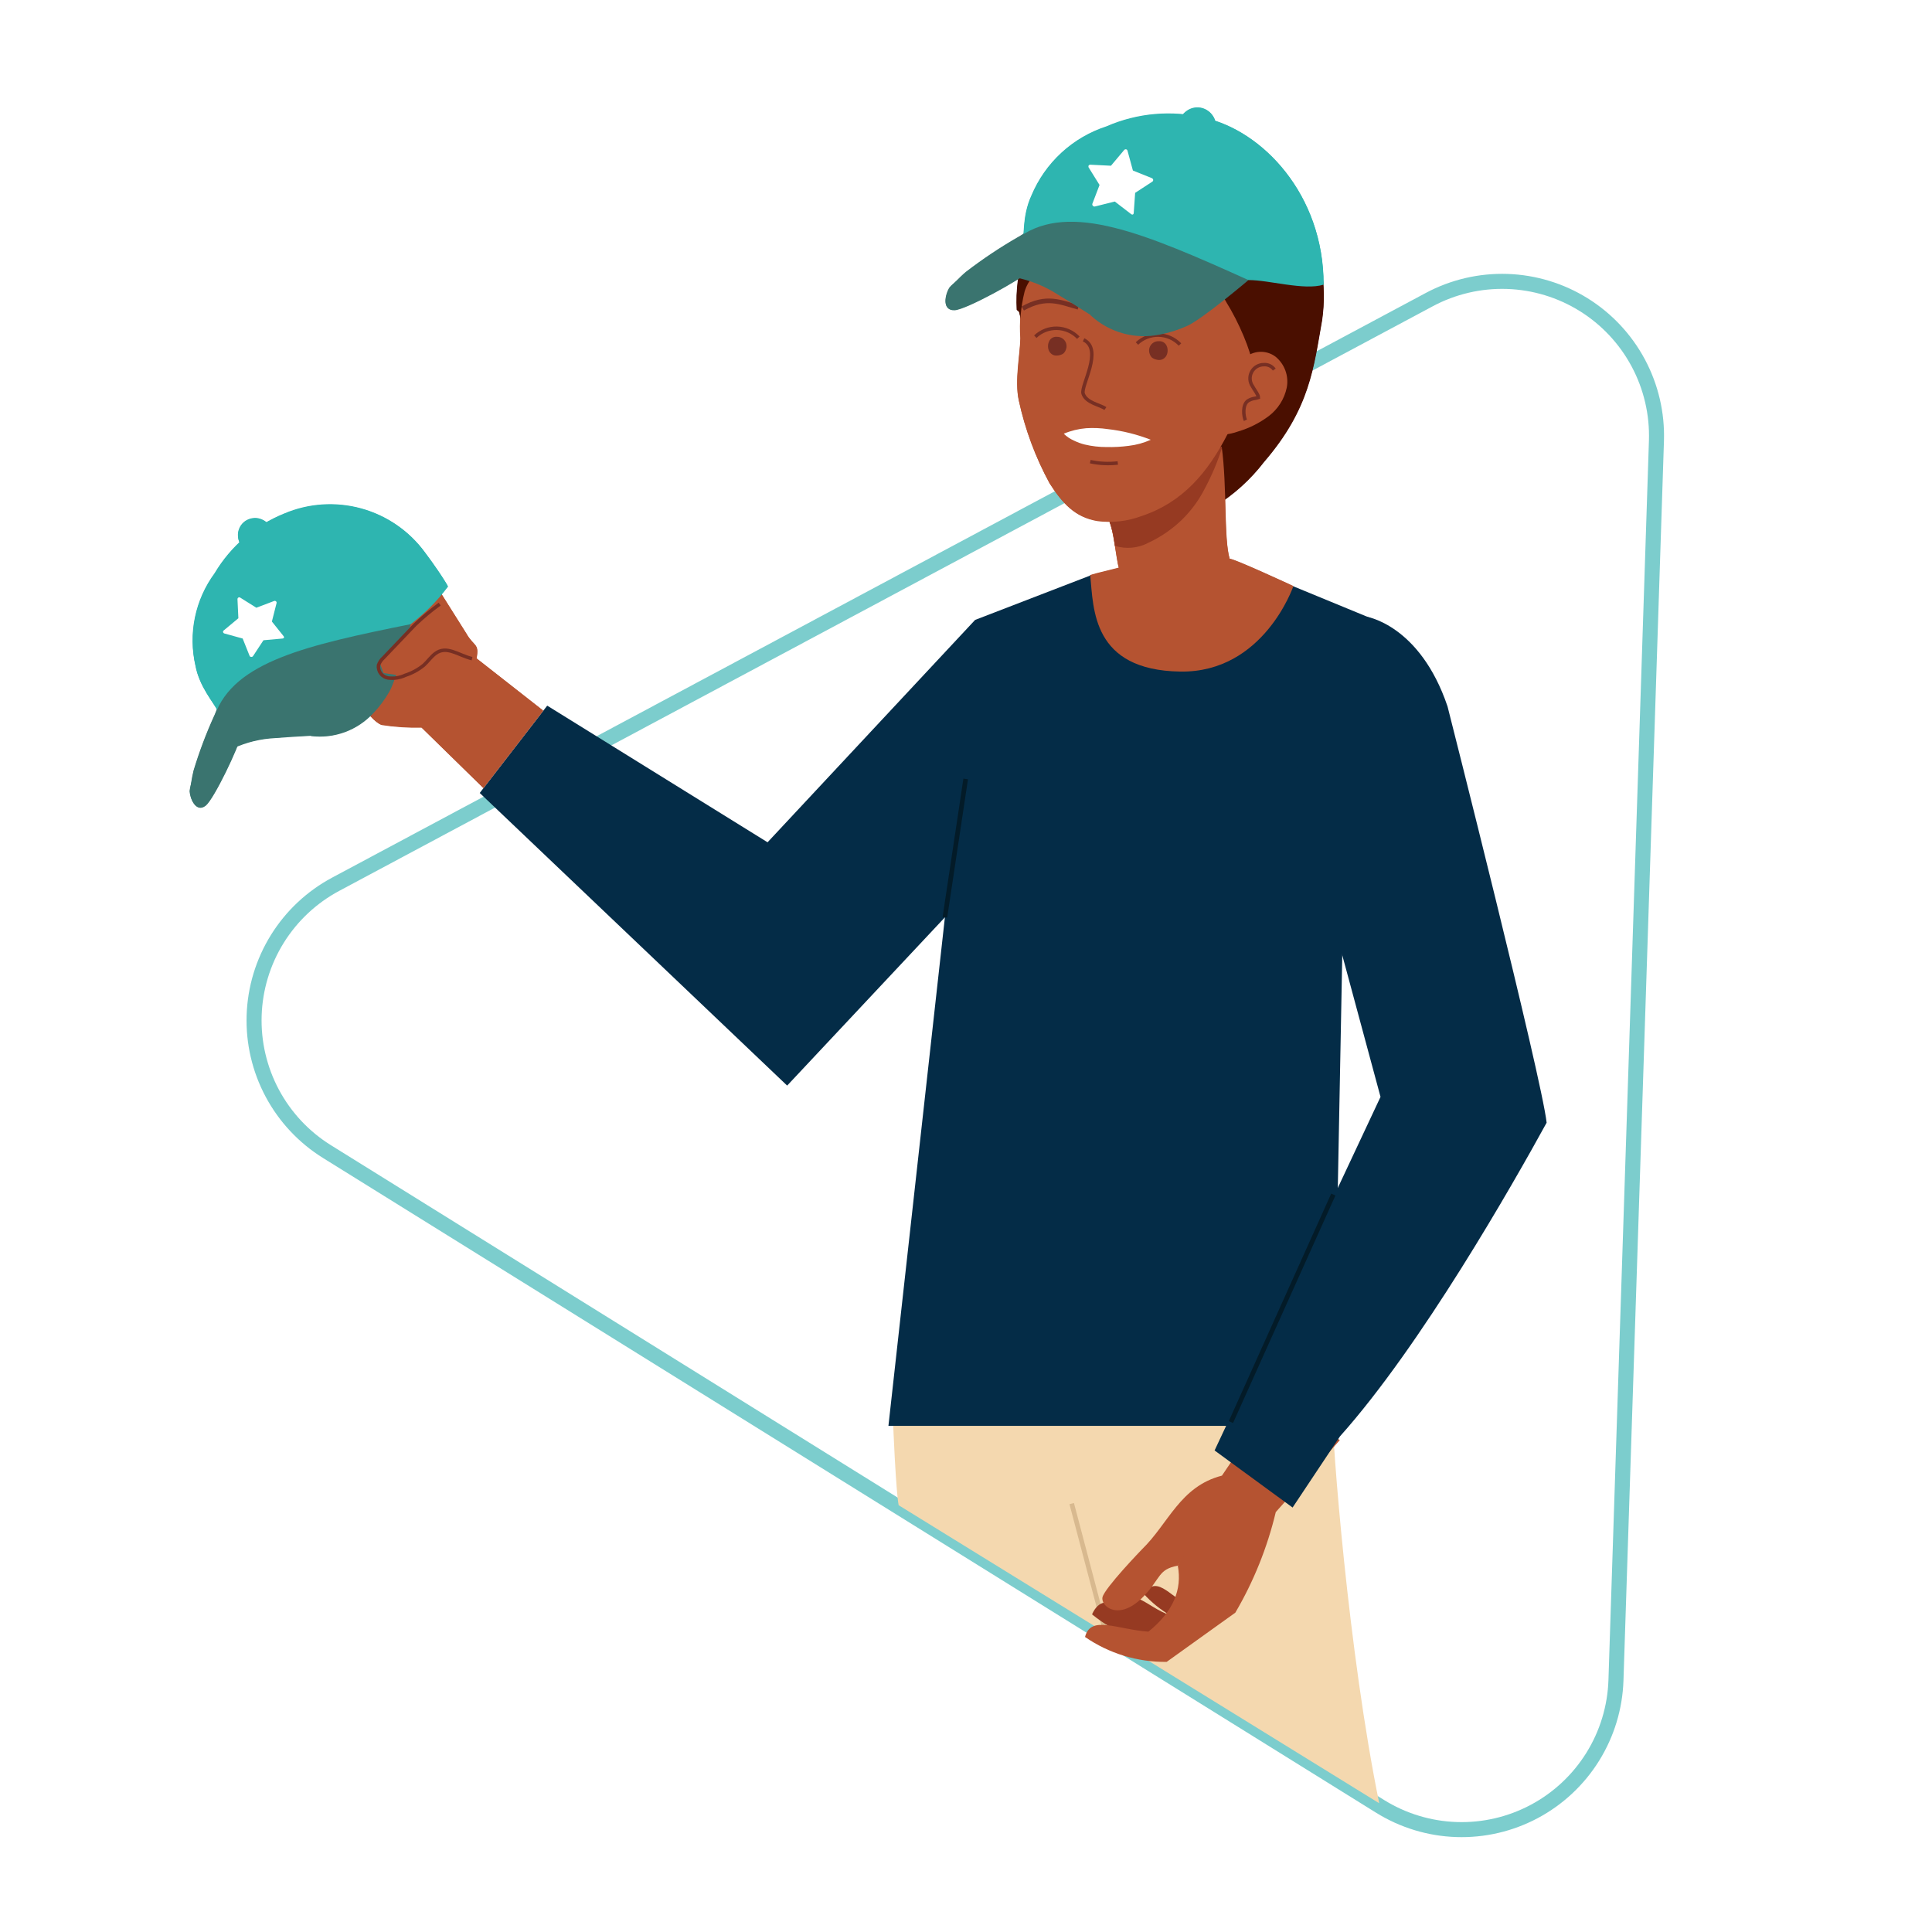 <svg width="180" height="180" viewBox="0 0 180 180" fill="none" xmlns="http://www.w3.org/2000/svg">
<rect width="180" height="180" fill="white"/>
<path d="M128.579 168.294L30.461 107.29C28.316 105.956 26.56 104.082 25.369 101.855C24.179 99.627 23.595 97.126 23.678 94.602C23.76 92.078 24.506 89.62 25.839 87.475C27.172 85.33 29.047 83.574 31.274 82.384L133.164 27.913C135.391 26.722 137.893 26.139 140.417 26.221C142.941 26.303 145.399 27.049 147.544 28.382C149.689 29.716 151.444 31.59 152.635 33.817C153.826 36.045 154.409 38.546 154.327 41.07L150.555 156.545C150.473 159.069 149.727 161.527 148.394 163.672C147.06 165.817 145.186 167.573 142.959 168.763C140.732 169.954 138.23 170.537 135.706 170.455C133.182 170.372 130.724 169.627 128.579 168.294Z" stroke="#7CCDCD" stroke-width="1.4" stroke-miterlimit="10"/>
<path d="M103.745 152.723L128.5 168.007C125.639 153.998 124.106 134.382 124.106 130.802L99.576 131.616C101.503 144.309 103.745 152.723 103.745 152.723Z" fill="#F4D8AF"/>
<path d="M83.726 140.238L103.96 152.723C102.34 137.982 106.938 144.986 105.818 130.401L83.139 130.784C83.456 139.306 83.726 140.238 83.726 140.238Z" fill="#F4D8AF"/>
<path d="M40.027 53.587L43.437 59.002C44.149 60.257 44.659 59.883 44.387 61.322L50.593 66.185L45.022 73.394L39.259 67.755C38.013 67.786 36.767 67.705 35.535 67.512C34.297 67.069 32.354 63.755 31.136 61.47C30.824 60.882 30.748 60.197 30.925 59.555C31.102 58.914 31.518 58.364 32.087 58.019C34.768 56.392 39.204 53.751 40.027 53.587Z" fill="#B55331"/>
<g style="mix-blend-mode:multiply">
<g style="mix-blend-mode:multiply">
<path d="M89.211 71.57L87.682 85.392L88.351 85.466L89.88 71.644L89.211 71.57Z" fill="#222222"/>
</g>
</g>
<path d="M94.968 29.146C95.059 29.553 95.151 29.961 95.244 30.368C95.989 34.158 97.197 37.841 98.839 41.337C100.514 44.627 103.135 47.696 106.965 48.307C109.104 48.664 111.3 48.255 113.167 47.152C114.941 46.056 116.5 44.645 117.768 42.989C122.045 38.024 122.384 34.173 123.164 29.787C123.633 26.517 123.054 23.184 121.511 20.264C118.934 16.37 116.311 14.668 110.759 14.155C109.191 14.193 107.627 14.345 106.082 14.61C99.294 15.269 94.32 21.584 94.725 28.861C94.785 28.885 94.839 28.923 94.882 28.973C94.924 29.023 94.954 29.082 94.968 29.146Z" fill="#4A0F00"/>
<path d="M120.475 54.585C120.475 54.585 114.938 52.014 114.556 52.048C113.992 50.149 114.319 45.352 113.803 41.565L103.316 48.461C103.724 49.247 104.01 52.192 104.229 52.882C102.219 53.375 101.7 53.519 101.556 53.582C101.867 56.696 101.727 62.405 109.945 62.531C117.72 62.65 120.475 54.585 120.475 54.585Z" fill="#B55331"/>
<g style="mix-blend-mode:multiply">
<g style="mix-blend-mode:multiply">
<path d="M106.983 50.525C108.126 49.993 109.173 49.275 110.081 48.401C110.96 47.546 111.69 46.55 112.241 45.455C112.882 44.26 113.412 43.008 113.823 41.716C113.817 41.666 113.81 41.614 113.803 41.565L103.316 48.461C103.601 49.22 103.785 50.013 103.862 50.82C104.376 50.98 104.916 51.037 105.452 50.986C105.988 50.935 106.508 50.779 106.983 50.525Z" fill="#B55331"/>
</g>
</g>
<path d="M111.112 24.749C109.315 24.004 107.453 23.428 105.549 23.028C102.689 22.391 99.693 22.904 97.207 24.457C96.608 25.367 95.795 25.944 95.443 27.117C95.083 28.551 94.954 30.033 95.059 31.507C95.032 33.06 94.518 35.423 94.906 37.266C95.49 39.973 96.458 42.583 97.782 45.016C98.96 46.843 100.121 48.171 102.251 48.517C103.625 48.688 105.021 48.528 106.32 48.048C110.155 46.778 112.501 44.005 114.356 40.396C115.171 38.81 116.602 36.954 116.823 35.176C117.086 33.064 113.824 25.956 111.112 24.749Z" fill="#B55331"/>
<path d="M96.186 27.525C96.544 23.817 99.912 22.038 104.889 22.518C109.866 22.999 114.024 25.728 114.524 29.393C115.023 33.048 109.526 35.59 104.549 35.109C99.572 34.629 95.828 31.233 96.186 27.525Z" fill="#B55331"/>
<path d="M100.807 33.057C100.653 32.797 100.435 32.581 100.174 32.429C99.913 32.277 99.617 32.194 99.315 32.189C98.975 32.166 98.635 32.217 98.317 32.338C97.998 32.459 97.71 32.648 97.472 32.89L96.943 32.416C97.254 32.094 97.632 31.844 98.049 31.682C98.466 31.521 98.914 31.452 99.361 31.48C99.789 31.492 100.207 31.616 100.573 31.838C100.939 32.061 101.24 32.376 101.448 32.751L100.807 33.057Z" fill="#772F23"/>
<path d="M98.836 34.364C99.345 34.364 99.758 33.951 99.758 33.441C99.758 32.932 99.345 32.519 98.836 32.519C98.326 32.519 97.913 32.932 97.913 33.441C97.913 33.951 98.326 34.364 98.836 34.364Z" fill="#772F23"/>
<path d="M110.486 31.7C109.986 31.245 109.348 30.971 108.675 30.92C107.707 30.839 106.737 31.058 105.898 31.547L104.82 30.254C106.012 29.465 107.439 29.109 108.862 29.247C109.086 29.273 111.069 29.528 111.89 30.771L110.486 31.7Z" fill="#772F23"/>
<path d="M100.731 30.906C100.552 30.626 100.309 30.392 100.023 30.224C99.736 30.055 99.413 29.958 99.081 29.938C98.665 29.92 98.25 29.995 97.867 30.16C97.484 30.324 97.144 30.573 96.87 30.887L95.613 29.768C96.056 29.261 96.61 28.862 97.23 28.6C97.851 28.339 98.523 28.222 99.196 28.259C99.784 28.295 100.355 28.469 100.865 28.765C101.374 29.062 101.807 29.474 102.129 29.967L100.731 30.906Z" fill="#772F23"/>
<path d="M100.528 39.657L99.776 38.859C99.453 38.473 99.177 38.051 98.954 37.6C98.555 36.717 99.076 36.083 99.535 35.523L99.58 35.468C99.704 35.316 99.837 35.182 99.966 35.052C100.079 34.939 100.192 34.825 100.295 34.701L100.368 34.613C100.941 33.924 101.015 33.836 100.785 32.998L101.469 32.81C101.634 33.196 101.669 33.624 101.568 34.031C101.468 34.438 101.239 34.802 100.914 35.067L100.841 35.154C100.724 35.295 100.597 35.424 100.469 35.553C100.347 35.676 100.231 35.792 100.129 35.917L100.083 35.972C99.623 36.534 99.392 36.848 99.6 37.308C99.792 37.687 100.024 38.044 100.293 38.373L101.045 39.171L100.528 39.657Z" fill="#772F23"/>
<path d="M98.836 41.598C99.562 41.309 100.314 41.093 101.081 40.951C101.446 40.88 101.815 40.837 102.187 40.823C102.558 40.822 102.928 40.842 103.297 40.881C104.04 40.953 104.785 41.023 105.534 41.115C106.283 41.201 107.03 41.303 107.796 41.414C107.079 41.696 106.34 41.918 105.587 42.078C104.842 42.251 104.092 42.38 103.34 42.493C102.965 42.553 102.587 42.586 102.208 42.594C101.825 42.59 101.444 42.549 101.07 42.473C100.683 42.401 100.303 42.297 99.934 42.162C99.542 42.031 99.171 41.841 98.836 41.598Z" fill="white"/>
<path d="M109.913 33.594C109.759 33.334 109.541 33.118 109.28 32.966C109.019 32.814 108.724 32.732 108.422 32.726C108.082 32.704 107.741 32.755 107.423 32.876C107.105 32.997 106.817 33.185 106.578 33.428L106.05 32.953C106.361 32.632 106.738 32.381 107.156 32.22C107.573 32.058 108.02 31.989 108.467 32.018C108.896 32.03 109.313 32.153 109.679 32.376C110.045 32.599 110.347 32.914 110.554 33.289L109.913 33.594Z" fill="#772F23"/>
<path d="M102.36 44.728C102.133 44.729 101.907 44.704 101.685 44.654L101.841 43.962C102.173 44.037 102.517 44.04 102.85 43.97C103.184 43.901 103.498 43.761 103.773 43.56L104.219 44.111C103.686 44.519 103.032 44.737 102.36 44.728Z" fill="#772F23"/>
<path d="M107.898 35.158C108.442 35.158 108.883 34.717 108.883 34.172C108.883 33.628 108.442 33.187 107.898 33.187C107.353 33.187 106.912 33.628 106.912 34.172C106.912 34.717 107.353 35.158 107.898 35.158Z" fill="#772F23"/>
<path d="M115.455 34.44C115.454 34.038 115.61 33.652 115.891 33.365C116.28 32.994 116.788 32.774 117.325 32.742C117.861 32.711 118.392 32.871 118.822 33.194C119.238 33.535 119.554 33.982 119.738 34.487C119.921 34.993 119.966 35.539 119.866 36.067C119.648 37.128 119.051 38.074 118.187 38.728C117.328 39.373 116.359 39.859 115.328 40.163C114.908 40.316 114.469 40.413 114.024 40.451L115.455 34.44Z" fill="#B55331"/>
<path d="M115.801 38.839C115.627 38.489 115.492 37.422 116.032 37.031C116.24 36.902 116.473 36.819 116.715 36.789C116.814 36.773 116.912 36.749 117.007 36.718C117.005 36.634 116.983 36.553 116.943 36.479C116.869 36.331 116.785 36.189 116.692 36.053C116.61 35.927 116.529 35.802 116.459 35.672C116.324 35.479 116.244 35.251 116.23 35.016C116.215 34.78 116.266 34.544 116.377 34.336C116.488 34.127 116.655 33.953 116.858 33.833C117.062 33.713 117.295 33.652 117.531 33.656C117.717 33.644 117.903 33.681 118.07 33.761C118.238 33.842 118.383 33.965 118.489 34.117C118.552 34.217 118.586 34.332 118.588 34.45C118.589 34.567 118.557 34.683 118.497 34.784L117.886 34.423C117.877 34.442 117.875 34.464 117.882 34.484C117.841 34.441 117.792 34.408 117.736 34.387C117.681 34.367 117.622 34.359 117.563 34.365C117.441 34.369 117.322 34.405 117.218 34.47C117.115 34.535 117.031 34.626 116.974 34.735C116.948 34.837 116.945 34.943 116.964 35.047C116.983 35.151 117.023 35.249 117.084 35.335C117.145 35.448 117.216 35.557 117.287 35.667C117.399 35.831 117.499 36.002 117.586 36.18C117.715 36.419 117.749 36.697 117.68 36.96C117.566 37.345 117.153 37.426 116.852 37.486C116.712 37.503 116.576 37.543 116.449 37.605C116.33 37.898 116.325 38.226 116.436 38.523L115.801 38.839Z" fill="#772F23"/>
<path d="M37.124 64.281C36.724 63.901 36.278 63.574 35.797 63.304C35.097 62.907 34.454 62.416 33.886 61.847C33.323 61.217 32.931 60.455 32.745 59.631C32.559 58.807 32.586 57.95 32.824 57.14C33.018 56.519 33.379 55.964 33.867 55.534C34.356 55.104 34.953 54.817 35.593 54.703L36.149 57.499C36.006 57.513 35.871 57.571 35.762 57.663C35.653 57.756 35.575 57.879 35.537 58.018C35.457 58.345 35.455 58.686 35.531 59.014C35.607 59.342 35.759 59.647 35.975 59.906C36.376 60.286 36.822 60.615 37.304 60.884C38.002 61.281 38.643 61.77 39.211 62.337L37.124 64.281Z" fill="#B55331"/>
<path d="M39.754 62.071C39.354 61.692 38.908 61.364 38.426 61.095C37.727 60.697 37.084 60.206 36.515 59.637C35.33 58.361 34.645 56.026 35.605 54.479C36.059 53.745 37.229 52.636 39.95 53.442L39.141 56.177C38.782 56.041 38.396 55.99 38.014 56.028C37.998 56.638 38.209 57.231 38.604 57.695C39.005 58.076 39.452 58.405 39.934 58.674C40.632 59.071 41.273 59.56 41.84 60.127L39.754 62.071Z" fill="#B55331"/>
<path d="M88.465 26.771C88.083 27.342 87.677 28.908 88.917 28.871C90.003 28.82 95.11 25.993 95.889 25.233C93.787 25.084 90.04 24.964 88.465 26.771Z" fill="#3A746F"/>
<path d="M113.141 11.057C113.038 10.817 112.882 10.603 112.686 10.43C112.489 10.258 112.256 10.131 112.005 10.06C111.751 9.99 111.484 9.981 111.225 10.032C110.966 10.084 110.723 10.195 110.515 10.356C110.193 10.595 109.961 10.936 109.855 11.323C111.003 11.527 112.133 11.818 113.236 12.194C113.319 11.814 113.286 11.418 113.141 11.057Z" fill="#2EB5B0"/>
<path d="M123.305 26.48C123.332 26.309 123.288 26.668 123.305 26.48C123.305 18.093 117.606 12.178 112.25 10.975C109.189 10.232 105.97 10.511 103.084 11.771C101.524 12.277 100.092 13.114 98.886 14.225C97.68 15.336 96.728 16.694 96.095 18.206C95.185 20.166 95.429 22.293 95.272 23.128C97.585 22.1 99.457 22.278 103.691 23.207C107.413 24.083 111.046 25.303 114.542 26.852C114.977 27.032 115.912 25.882 116.299 26.056C118.193 26.041 121.499 27.052 123.305 26.48Z" fill="#2EB5B0"/>
<path d="M116.299 26.056C106.571 21.67 99.684 18.77 95.001 21.996L94.856 22.076C93.163 23.051 91.537 24.137 89.987 25.328C89.505 25.721 88.463 26.806 88.463 26.806C88.942 26.264 89.591 25.9 90.304 25.775C93.153 25.25 96.095 25.832 98.53 27.401C99.171 27.788 100.22 28.427 101.581 29.304C101.589 29.326 101.6 29.346 101.615 29.364C102.467 30.145 103.493 30.713 104.608 31.021C105.722 31.329 106.894 31.368 108.027 31.136C108.909 30.971 109.768 30.699 110.585 30.327C111.989 29.708 116.299 26.056 116.299 26.056Z" fill="#3A746F"/>
<path d="M107.292 16.558L105.53 15.849L105.028 14.005C105.02 13.972 105.003 13.941 104.978 13.918C104.954 13.894 104.923 13.878 104.89 13.872C104.856 13.867 104.821 13.872 104.79 13.885C104.758 13.898 104.73 13.919 104.709 13.946L103.487 15.403L101.588 15.308C101.554 15.303 101.519 15.307 101.488 15.32C101.456 15.333 101.428 15.354 101.408 15.381C101.394 15.411 101.387 15.443 101.387 15.476C101.388 15.508 101.396 15.54 101.411 15.569L102.423 17.194L101.743 18.976C101.741 19.008 101.746 19.04 101.758 19.07C101.77 19.099 101.789 19.126 101.813 19.147C101.836 19.17 101.865 19.187 101.896 19.196C101.927 19.205 101.961 19.206 101.993 19.2L103.842 18.737L105.377 19.917C105.398 19.935 105.425 19.947 105.452 19.953C105.48 19.958 105.509 19.956 105.536 19.946C105.571 19.918 105.595 19.878 105.605 19.834L105.74 17.928L107.342 16.884C107.369 16.866 107.391 16.841 107.405 16.811C107.419 16.781 107.424 16.748 107.42 16.715C107.415 16.68 107.401 16.646 107.378 16.619C107.356 16.591 107.326 16.57 107.292 16.558V16.558Z" fill="white"/>
<path d="M17.665 73.699C17.686 74.336 18.227 75.734 19.141 75.037C19.931 74.411 22.25 69.521 22.426 68.528C20.762 69.551 17.874 71.487 17.665 73.699Z" fill="#3A746F"/>
<path d="M24.063 48.281C23.825 48.237 23.579 48.247 23.345 48.31C23.111 48.372 22.893 48.486 22.709 48.643C22.524 48.804 22.379 49.005 22.286 49.231C22.192 49.456 22.152 49.701 22.169 49.945C22.188 50.316 22.331 50.67 22.575 50.951C23.323 50.172 24.13 49.451 24.988 48.794C24.738 48.535 24.416 48.356 24.063 48.281Z" fill="#2EB5B0"/>
<path d="M41.723 54.614C41.651 54.471 41.559 54.328 41.47 54.177C40.594 52.771 39.596 51.477 39.592 51.465C38.134 49.469 36.044 48.025 33.661 47.367C31.279 46.71 28.744 46.878 26.468 47.844C23.762 48.938 21.488 50.889 19.995 53.399C19.094 54.623 18.468 56.027 18.159 57.516C17.851 59.005 17.868 60.542 18.209 62.024C18.583 63.991 19.917 65.462 20.25 66.175C21.436 64.151 22.943 63.273 26.634 61.684C29.911 60.331 33.307 59.287 36.778 58.564C37.203 58.464 37.612 58.377 37.998 58.298C39.416 57.263 40.672 56.021 41.723 54.614Z" fill="#2EB5B0"/>
<path d="M38.243 58.114C28.545 60.069 21.79 61.608 20.006 66.569L19.941 66.708C19.193 68.357 18.555 70.055 18.031 71.789C17.881 72.346 17.682 73.727 17.682 73.727C17.75 73.059 18.042 72.434 18.512 71.954C20.374 70.019 22.904 68.867 25.587 68.732C26.279 68.678 27.415 68.592 28.914 68.516C28.931 68.529 28.951 68.538 28.971 68.543C30.035 68.671 31.115 68.544 32.121 68.173C33.127 67.803 34.031 67.199 34.758 66.412C35.334 65.811 35.834 65.142 36.248 64.42C36.971 63.195 38.243 58.114 38.243 58.114Z" fill="#3A746F"/>
<path d="M25.509 55.959L23.863 56.583L22.361 55.641C22.335 55.623 22.305 55.614 22.273 55.613C22.241 55.612 22.21 55.621 22.184 55.638C22.158 55.656 22.137 55.681 22.123 55.709C22.11 55.738 22.105 55.77 22.107 55.801L22.189 57.562L20.834 58.691C20.808 58.709 20.788 58.734 20.774 58.763C20.761 58.791 20.755 58.823 20.758 58.855C20.767 58.883 20.783 58.91 20.804 58.931C20.825 58.953 20.85 58.97 20.878 58.98L22.589 59.453L23.245 61.094C23.264 61.117 23.287 61.136 23.314 61.149C23.341 61.161 23.371 61.167 23.401 61.167C23.431 61.168 23.461 61.161 23.488 61.148C23.515 61.135 23.538 61.115 23.556 61.09L24.526 59.612L26.314 59.453C26.34 59.451 26.366 59.443 26.388 59.429C26.41 59.415 26.428 59.396 26.441 59.373C26.447 59.331 26.438 59.289 26.418 59.252L25.312 57.869L25.748 56.151C25.755 56.121 25.754 56.09 25.745 56.061C25.736 56.032 25.718 56.006 25.695 55.986C25.67 55.965 25.639 55.951 25.606 55.947C25.573 55.942 25.539 55.946 25.509 55.959Z" fill="white"/>
<path d="M40.946 56.245C40.137 56.831 39.369 57.471 38.649 58.163L35.698 61.258C35.487 61.444 35.329 61.683 35.24 61.95C35.213 62.223 35.289 62.497 35.456 62.715C35.622 62.934 35.865 63.081 36.136 63.127C36.683 63.198 37.239 63.111 37.738 62.876C38.365 62.674 38.948 62.357 39.458 61.942C39.836 61.601 40.125 61.166 40.531 60.858C41.59 60.054 42.665 61.01 43.957 61.327" fill="#B55331"/>
<path d="M36.498 63.584C36.346 63.585 36.194 63.569 36.045 63.536C35.618 63.44 35.246 63.18 35.008 62.812C34.917 62.672 34.854 62.515 34.824 62.351C34.793 62.187 34.796 62.018 34.832 61.855C34.935 61.514 35.13 61.207 35.395 60.968L38.345 57.873C39.087 57.16 39.877 56.499 40.712 55.897L41.179 56.594C40.396 57.163 39.653 57.784 38.953 58.453L36.002 61.548C35.846 61.683 35.726 61.854 35.65 62.045C35.639 62.1 35.641 62.157 35.652 62.211C35.664 62.266 35.687 62.318 35.719 62.364C35.837 62.541 36.018 62.667 36.225 62.717C36.694 62.768 37.167 62.687 37.591 62.483C38.167 62.298 38.705 62.009 39.177 61.63C39.326 61.49 39.467 61.343 39.6 61.188C39.803 60.945 40.03 60.722 40.277 60.524C41.217 59.81 42.181 60.206 43.031 60.555C43.364 60.702 43.707 60.823 44.057 60.919L43.857 61.734C43.466 61.629 43.083 61.495 42.712 61.332C41.836 60.972 41.316 60.789 40.784 61.192C40.581 61.359 40.395 61.544 40.227 61.746C40.074 61.924 39.911 62.094 39.739 62.254C39.19 62.705 38.562 63.05 37.886 63.269C37.446 63.456 36.976 63.563 36.498 63.584Z" fill="#772F23"/>
<path d="M99.848 140.084L103.05 152.23" stroke="#D8B98F" stroke-width="0.431" stroke-miterlimit="10"/>
<path d="M125.129 85.223L128.1 57.756L120.494 54.623L101.576 53.62L90.849 57.756L71.512 78.474L50.983 65.744L44.696 73.879L67.82 95.89L73.337 101.142L79.109 94.987L88.034 85.467L82.773 132.843H124.215L125.129 85.223Z" fill="#042C47"/>
<path d="M40.046 53.626L43.456 59.041C44.168 60.295 44.678 59.921 44.406 61.36L50.612 66.224L45.041 73.432L39.278 67.793C38.032 67.825 36.786 67.743 35.555 67.551C34.317 67.107 32.373 63.793 31.155 61.508C30.843 60.92 30.768 60.235 30.944 59.594C31.121 58.952 31.537 58.402 32.106 58.058C34.787 56.43 39.224 53.789 40.046 53.626Z" fill="#B55331"/>
<path d="M94.987 29.184C95.078 29.592 95.171 29.999 95.263 30.407C96.008 34.196 97.216 37.88 98.859 41.375C100.533 44.666 103.154 47.734 106.984 48.345C109.123 48.702 111.319 48.293 113.186 47.191C114.96 46.094 116.52 44.684 117.787 43.028C122.064 38.062 122.403 34.211 123.184 29.825C123.652 26.556 123.073 23.222 121.53 20.302C118.953 16.408 116.33 14.706 110.778 14.193C109.21 14.231 107.647 14.383 106.101 14.648C99.314 15.307 94.339 21.622 94.744 28.899C94.805 28.923 94.859 28.962 94.901 29.011C94.943 29.061 94.973 29.12 94.987 29.184Z" fill="#4A0F00"/>
<path d="M120.495 54.623C120.495 54.623 114.957 52.052 114.575 52.087C114.011 50.187 114.338 45.39 113.823 41.603L103.335 48.499C103.744 49.286 104.029 52.23 104.248 52.92C102.239 53.413 101.719 53.557 101.576 53.62C101.886 56.735 101.747 62.444 109.965 62.569C117.739 62.688 120.495 54.623 120.495 54.623Z" fill="#B55331"/>
<path d="M107.002 50.564C108.145 50.031 109.192 49.313 110.101 48.439C110.979 47.584 111.71 46.588 112.261 45.493C112.901 44.298 113.431 43.046 113.843 41.754C113.836 41.704 113.83 41.653 113.823 41.603L103.335 48.499C103.621 49.258 103.804 50.051 103.881 50.858C104.395 51.019 104.935 51.075 105.471 51.024C106.007 50.974 106.528 50.817 107.002 50.564Z" fill="#963A22"/>
<path d="M111.131 24.788C109.334 24.042 107.472 23.466 105.568 23.066C102.708 22.429 99.712 22.943 97.227 24.496C96.627 25.406 95.815 25.982 95.462 27.155C95.103 28.589 94.973 30.071 95.078 31.546C95.051 33.099 94.537 35.461 94.925 37.304C95.509 40.011 96.478 42.621 97.802 45.054C98.98 46.881 100.14 48.21 102.27 48.555C103.645 48.727 105.04 48.566 106.339 48.086C110.174 46.817 112.52 44.044 114.375 40.434C115.19 38.848 116.622 36.992 116.843 35.214C117.105 33.102 113.843 25.994 111.131 24.788Z" fill="#B55331"/>
<path d="M96.205 27.563C96.563 23.855 99.931 22.076 104.908 22.556C109.885 23.037 114.043 25.766 114.543 29.431C115.042 33.087 109.545 35.628 104.568 35.148C99.591 34.667 95.847 31.271 96.205 27.563Z" fill="#B55331"/>
<path d="M115.474 34.478C115.473 34.077 115.63 33.691 115.91 33.403C116.299 33.032 116.807 32.812 117.344 32.781C117.881 32.749 118.411 32.909 118.841 33.232C119.257 33.573 119.573 34.02 119.757 34.526C119.941 35.031 119.985 35.577 119.886 36.105C119.667 37.166 119.07 38.112 118.207 38.766C117.347 39.411 116.379 39.897 115.348 40.201C114.927 40.354 114.488 40.451 114.043 40.489L115.474 34.478Z" fill="#B55331"/>
<path d="M116.034 39.156C115.86 38.806 115.726 37.739 116.266 37.347C116.473 37.219 116.706 37.136 116.949 37.106C117.048 37.09 117.145 37.066 117.241 37.035C117.238 36.951 117.216 36.869 117.176 36.796C117.103 36.648 117.019 36.506 116.925 36.37C116.844 36.244 116.763 36.119 116.693 35.989C116.557 35.795 116.478 35.568 116.463 35.332C116.449 35.096 116.5 34.861 116.611 34.653C116.722 34.444 116.888 34.27 117.092 34.15C117.295 34.03 117.528 33.969 117.764 33.973C117.95 33.961 118.136 33.997 118.304 34.078C118.472 34.159 118.616 34.282 118.723 34.434" stroke="#772F23" stroke-width="0.323" stroke-miterlimit="10"/>
<path d="M107.215 40.972C106.561 41.266 105.866 41.457 105.154 41.539C104.472 41.629 103.784 41.666 103.096 41.651C102.41 41.653 101.726 41.574 101.059 41.415C100.715 41.329 100.38 41.207 100.061 41.05C99.707 40.898 99.384 40.68 99.11 40.408C99.773 40.128 100.477 39.955 101.195 39.896C101.868 39.854 102.544 39.882 103.212 39.979C104.584 40.135 105.93 40.469 107.215 40.972Z" fill="white"/>
<path d="M98.498 31.382C98.642 31.382 98.784 31.417 98.91 31.485C99.037 31.553 99.145 31.652 99.225 31.772C99.304 31.892 99.353 32.03 99.366 32.173C99.379 32.316 99.356 32.461 99.299 32.593C99.252 32.726 99.173 32.845 99.069 32.94C98.938 33.026 98.791 33.083 98.637 33.108C98.495 33.138 98.348 33.136 98.207 33.102C98.095 33.068 97.993 33.008 97.907 32.929C97.821 32.85 97.754 32.752 97.711 32.644C97.626 32.425 97.616 32.184 97.681 31.958C97.7 31.893 97.725 31.831 97.756 31.771C97.824 31.637 97.932 31.528 98.065 31.458C98.198 31.389 98.349 31.362 98.498 31.382H98.498Z" fill="#772F23"/>
<path d="M107.969 31.789C107.825 31.782 107.682 31.811 107.552 31.873C107.422 31.934 107.309 32.028 107.224 32.144C107.139 32.26 107.084 32.395 107.065 32.538C107.045 32.681 107.061 32.826 107.111 32.961C107.152 33.096 107.225 33.218 107.325 33.318C107.451 33.41 107.596 33.474 107.749 33.506C107.889 33.544 108.036 33.549 108.178 33.521C108.291 33.492 108.397 33.438 108.486 33.362C108.575 33.287 108.647 33.193 108.695 33.087C108.79 32.872 108.812 32.632 108.757 32.403C108.742 32.337 108.719 32.274 108.691 32.213C108.629 32.076 108.527 31.962 108.397 31.886C108.268 31.81 108.118 31.776 107.969 31.789L107.969 31.789Z" fill="#772F23"/>
<path d="M100.955 31.659C102.823 32.559 100.666 35.958 100.912 36.675C101.211 37.547 102.46 37.694 102.985 38.065" stroke="#772F23" stroke-width="0.323" stroke-miterlimit="10"/>
<path d="M100.465 31.462C100.209 31.193 99.901 30.976 99.56 30.826C99.22 30.675 98.853 30.593 98.481 30.584C98.108 30.575 97.738 30.64 97.391 30.774C97.043 30.909 96.726 31.111 96.456 31.368" stroke="#772F23" stroke-width="0.323" stroke-miterlimit="10"/>
<path d="M105.927 32.004C106.196 31.747 106.514 31.545 106.861 31.411C107.208 31.276 107.579 31.212 107.951 31.22C108.324 31.229 108.691 31.311 109.031 31.462C109.372 31.613 109.679 31.829 109.936 32.099" stroke="#772F23" stroke-width="0.323" stroke-miterlimit="10"/>
<path d="M104.142 43.135C103.285 43.235 102.419 43.193 101.576 43.009" stroke="#772F23" stroke-width="0.323" stroke-miterlimit="10"/>
<path d="M95.291 28.745C97.505 27.491 98.793 28.174 100.465 28.627" stroke="#772F23" stroke-width="0.431" stroke-miterlimit="10"/>
<path d="M105.083 28.91C107.298 27.656 108.586 28.339 110.258 28.792" stroke="#772F23" stroke-width="0.431" stroke-miterlimit="10"/>
<path d="M88.484 26.81C88.102 27.381 87.696 28.946 88.936 28.91C90.022 28.859 95.129 26.032 95.908 25.272C93.806 25.122 90.059 25.002 88.484 26.81Z" fill="#3A746F"/>
<path d="M113.16 11.096C113.057 10.856 112.901 10.642 112.705 10.469C112.508 10.296 112.276 10.17 112.024 10.098C111.77 10.029 111.503 10.02 111.244 10.071C110.986 10.122 110.742 10.233 110.534 10.395C110.212 10.634 109.98 10.974 109.874 11.361C111.022 11.566 112.152 11.857 113.255 12.233C113.338 11.853 113.305 11.457 113.16 11.096Z" fill="#2EB5B0"/>
<path d="M123.324 26.518C123.351 26.347 123.307 26.707 123.324 26.518C123.324 18.132 117.625 12.216 112.269 11.013C109.208 10.27 105.989 10.55 103.103 11.81C101.543 12.316 100.111 13.153 98.905 14.264C97.699 15.374 96.746 16.732 96.114 18.245C95.204 20.204 95.448 22.331 95.291 23.166C97.603 22.139 99.476 22.316 103.71 23.245C107.432 24.121 111.065 25.341 114.561 26.891C114.996 27.071 115.931 25.921 116.318 26.094C118.212 26.079 121.518 27.09 123.324 26.518Z" fill="#2EB5B0"/>
<path d="M116.318 26.094C106.59 21.708 99.703 18.808 95.02 22.034L94.876 22.115C93.182 23.089 91.556 24.176 90.006 25.366C89.524 25.759 88.482 26.845 88.482 26.845C88.961 26.302 89.61 25.938 90.323 25.813C93.172 25.288 96.114 25.87 98.549 27.439C99.19 27.827 100.24 28.466 101.601 29.343C101.608 29.364 101.62 29.384 101.634 29.402C102.487 30.183 103.512 30.751 104.627 31.059C105.741 31.367 106.913 31.406 108.046 31.174C108.928 31.009 109.787 30.737 110.604 30.365C112.008 29.746 116.318 26.094 116.318 26.094Z" fill="#3A746F"/>
<path d="M107.311 16.596L105.55 15.887L105.047 14.043C105.039 14.01 105.022 13.98 104.998 13.956C104.973 13.933 104.942 13.917 104.909 13.911C104.875 13.906 104.84 13.911 104.809 13.923C104.777 13.936 104.75 13.957 104.729 13.984L103.506 15.441L101.607 15.346C101.573 15.342 101.538 15.346 101.507 15.359C101.475 15.372 101.448 15.393 101.427 15.42C101.413 15.449 101.406 15.482 101.407 15.514C101.407 15.547 101.415 15.579 101.43 15.608L102.442 17.233L101.762 19.014C101.76 19.046 101.765 19.078 101.777 19.108C101.789 19.138 101.808 19.164 101.832 19.185C101.855 19.208 101.884 19.225 101.915 19.235C101.947 19.244 101.98 19.245 102.012 19.238L103.862 18.775L105.396 19.956C105.418 19.974 105.444 19.986 105.472 19.991C105.499 19.996 105.528 19.994 105.555 19.985C105.59 19.956 105.614 19.917 105.625 19.872L105.759 17.967L107.361 16.923C107.388 16.905 107.41 16.88 107.424 16.85C107.438 16.82 107.443 16.787 107.439 16.754C107.434 16.719 107.42 16.685 107.397 16.657C107.375 16.629 107.345 16.608 107.311 16.596L107.311 16.596Z" fill="white"/>
<path d="M17.685 73.737C17.705 74.374 18.246 75.772 19.16 75.075C19.951 74.449 22.269 69.559 22.445 68.566C20.781 69.589 17.893 71.525 17.685 73.737Z" fill="#3A746F"/>
<path d="M24.082 48.319C23.844 48.275 23.598 48.285 23.364 48.348C23.13 48.41 22.912 48.524 22.728 48.681C22.543 48.842 22.398 49.043 22.305 49.269C22.211 49.494 22.172 49.739 22.189 49.983C22.207 50.354 22.35 50.708 22.594 50.989C23.342 50.21 24.149 49.489 25.007 48.832C24.757 48.572 24.435 48.394 24.082 48.319H24.082Z" fill="#2EB5B0"/>
<path d="M41.742 54.652C41.67 54.508 41.578 54.366 41.489 54.215C40.613 52.809 39.615 51.515 39.611 51.503C38.153 49.507 36.063 48.063 33.681 47.405C31.298 46.748 28.763 46.916 26.488 47.882C23.781 48.976 21.507 50.927 20.014 53.437C19.113 54.661 18.487 56.065 18.179 57.554C17.87 59.042 17.888 60.58 18.229 62.062C18.603 64.029 19.936 65.499 20.269 66.213C21.456 64.189 22.962 63.311 26.653 61.722C29.93 60.369 33.326 59.325 36.797 58.602C37.222 58.502 37.632 58.414 38.017 58.336C39.436 57.301 40.691 56.059 41.742 54.652Z" fill="#2EB5B0"/>
<path d="M38.262 58.152C28.564 60.107 21.809 61.646 20.025 66.607L19.96 66.746C19.212 68.395 18.574 70.093 18.051 71.827C17.9 72.384 17.701 73.765 17.701 73.765C17.769 73.097 18.061 72.472 18.531 71.992C20.393 70.057 22.923 68.905 25.606 68.77C26.298 68.716 27.434 68.63 28.933 68.555C28.951 68.567 28.97 68.576 28.99 68.581C30.055 68.709 31.134 68.582 32.14 68.212C33.146 67.841 34.05 67.237 34.778 66.45C35.353 65.849 35.853 65.18 36.267 64.458C36.99 63.233 38.262 58.152 38.262 58.152Z" fill="#3A746F"/>
<path d="M25.528 55.997L23.882 56.621L22.381 55.679C22.354 55.661 22.324 55.651 22.292 55.651C22.261 55.65 22.23 55.659 22.203 55.676C22.177 55.694 22.156 55.718 22.143 55.747C22.129 55.776 22.124 55.807 22.126 55.839L22.209 57.6L20.854 58.729C20.828 58.747 20.807 58.772 20.794 58.8C20.78 58.829 20.775 58.861 20.777 58.892C20.786 58.921 20.802 58.947 20.823 58.969C20.844 58.991 20.869 59.008 20.898 59.018L22.609 59.49L23.265 61.132C23.283 61.155 23.306 61.174 23.334 61.187C23.36 61.199 23.39 61.205 23.42 61.204C23.45 61.206 23.48 61.199 23.507 61.186C23.534 61.173 23.558 61.153 23.575 61.128L24.546 59.65L26.333 59.49C26.359 59.489 26.385 59.481 26.407 59.467C26.429 59.453 26.448 59.434 26.46 59.41C26.466 59.369 26.458 59.327 26.437 59.29L25.331 57.907L25.767 56.188C25.775 56.159 25.774 56.128 25.764 56.099C25.755 56.07 25.738 56.044 25.714 56.024C25.689 56.003 25.658 55.989 25.625 55.984C25.592 55.979 25.559 55.984 25.528 55.997V55.997Z" fill="white"/>
<path d="M38.19 58.801L35.351 61.66L35.731 62.711L37.171 62.916L39.405 62.001L40.385 59.728L38.19 58.801Z" fill="#B55331"/>
<path d="M40.965 56.283C40.156 56.869 39.388 57.51 38.668 58.201L35.717 61.296C35.506 61.482 35.348 61.721 35.26 61.988C35.232 62.261 35.309 62.535 35.475 62.753C35.641 62.972 35.884 63.119 36.155 63.165C36.702 63.236 37.258 63.149 37.758 62.914C38.384 62.712 38.967 62.395 39.477 61.98C39.855 61.639 40.144 61.204 40.55 60.896C41.609 60.092 42.685 61.048 43.977 61.365" stroke="#772F23" stroke-width="0.323" stroke-miterlimit="10"/>
<path d="M89.972 72.572L88.033 85.467" stroke="#031B28" stroke-width="0.431" stroke-miterlimit="10"/>
<path d="M111.179 149.696C109.251 149.197 107.883 146.493 106.558 148.495C108.003 150.088 109.903 151.198 112 151.676L111.179 149.696Z" fill="#963A22"/>
<path d="M109.581 150.625C107.069 150.199 105.383 147.181 103.914 149.878C105.82 151.658 108.251 152.774 110.844 153.059L109.581 150.625Z" fill="#963A22"/>
<path d="M107.953 151.15C105.417 150.911 103.008 147.609 101.742 150.407C103.924 152.18 106.591 153.252 109.393 153.484L107.953 151.15Z" fill="#963A22"/>
<path d="M119.211 129.54L113.845 137.481L109.734 145.871C110.145 148.084 109.322 150.144 106.995 152.018C104.054 151.811 101.616 150.447 101.09 152.513C103.324 154.053 105.981 154.864 108.695 154.834L115.093 150.247C116.806 147.328 118.075 144.17 118.861 140.878L124.824 134.179L119.211 129.54Z" fill="#B55331"/>
<path d="M109.735 145.871C107.898 146.205 108.173 147.01 106.59 148.685C104.285 151.123 102.53 149.661 102.717 148.811C102.903 147.961 106.401 144.34 106.401 144.34C108.864 141.957 109.938 138.485 113.845 137.481C114.2 140.015 111.617 142.805 109.735 145.871Z" fill="#B55331"/>
<path d="M134.865 65.82C132.285 58.185 127.286 57.452 127.286 57.452C125.764 57.69 124.344 58.362 123.196 59.389C122.048 60.416 121.222 61.753 120.817 63.238C119.43 67.252 122.09 78.001 122.09 78.001L128.62 102.194L113.16 135.136L120.428 140.454L124.845 133.819C132.407 125.367 140.952 110.331 144.096 104.599C143.639 100.395 134.865 65.82 134.865 65.82Z" fill="#042C47"/>
<path d="M114.682 132.492L124.222 111.295" stroke="#031B28" stroke-width="0.431" stroke-miterlimit="10"/>
</svg>
